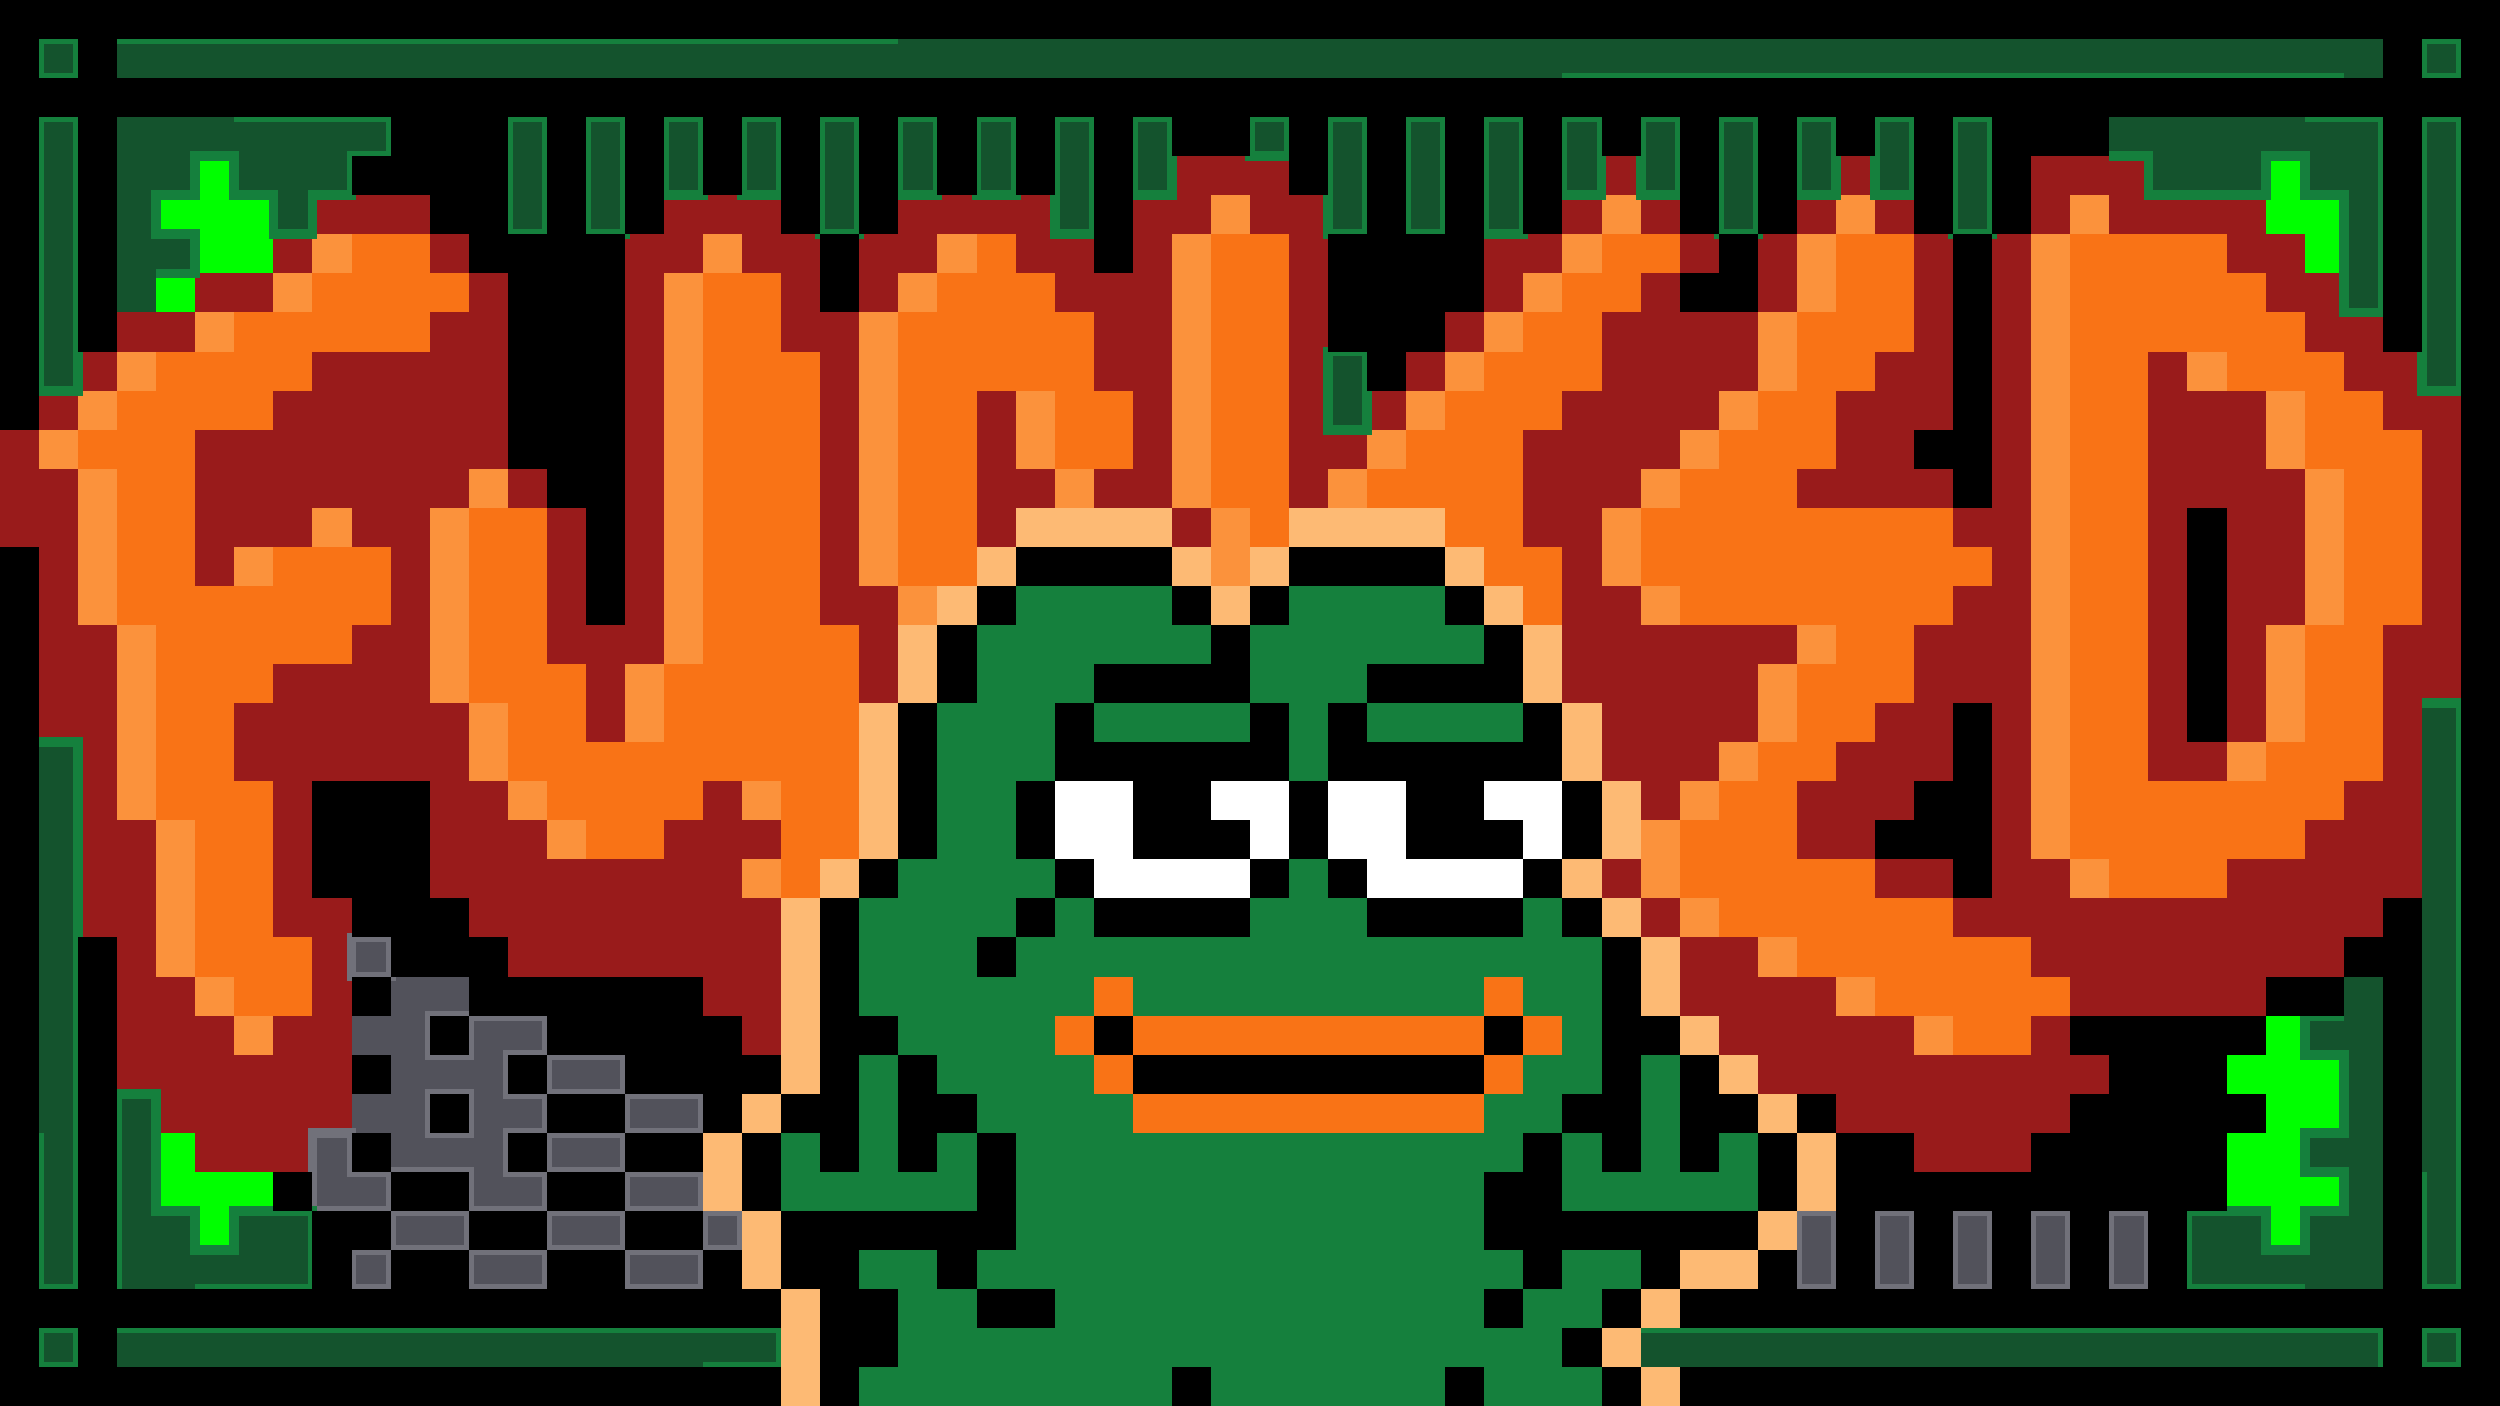 <svg xmlns="http://www.w3.org/2000/svg" viewBox="0 0 64 36" style="background-color:#000"><rect x="0" y="0" width="64" height="36" fill="#333333" stroke="none"/><defs><style>@keyframes inDebtWeTrustGreenStrobe{0%,to{fill:#15803d}25%{fill:#16a34a}50%{fill:#22c55e}75%{fill:#4ade80}}@keyframes inDebtWeTrustLimeStrobe{0%,to{fill:#0f0}25%{fill:#84cc16}50%{fill:#65a30d}75%{fill:#4d7c0f}}@keyframes inDebtWeTrustWhiteStrobe{0%,to{fill:#fff}25%{fill:#f1f5f9}50%{fill:#e2e8f0}75%{fill:#cbd5e1}}@keyframes inDebtWeTrustOrangeStrobe{0%,to{fill:#fdba74}25%{fill:#fb923c}50%{fill:#f97316}75%{fill:#ea580c}}@keyframes inDebtWeTrustGreyFade{0%,to{fill:#52525b}50%{fill:#71717a}}@keyframes inDebtWeTrustDarkGreenFade{0%,to{fill:#14532d}50%{fill:#15803d}}@keyframes circuitTrace{0%{stroke-dashoffset:60}to{stroke-dashoffset:0}}@keyframes inDebtWeTrustGlow{0%{filter:hue-rotate(0deg) brightness(1) saturate(1)}25%{filter:hue-rotate(90deg) brightness(1.1) saturate(1.2)}50%{filter:hue-rotate(180deg) brightness(1) saturate(1)}75%{filter:hue-rotate(270deg) brightness(1.1) saturate(1.2)}to{filter:hue-rotate(360deg) brightness(1) saturate(1)}}@keyframes inDebtWeTrustSt5GlitchLoop{0%,80%,80.2%,80.25%,80.4%,80.45%,80.6%,80.65%,80.8%,80.85%,81%,81.05%,81.2%,81.25%,81.4%,81.45%,81.6%,81.65%,81.8%,81.85%,82%,82.05%,82.2%,82.25%,82.4%,82.45%,82.6%,82.65%,82.8%,82.85%,83%,83.05%,83.2%,83.25%,83.4%,83.45%,83.6%,83.65%,83.8%,83.85%,84%,84.05%,84.2%,84.25%,84.4%,84.45%,84.6%,84.65%,84.8%,84.85%,85%,85.05%,85.2%,85.25%,85.4%,85.45%,85.6%,85.65%,85.8%,85.85%,86%,86.05%,86.2%,86.25%,86.4%,86.45%,86.6%,86.65%,86.8%,86.85%,87%,87.05%,87.2%,87.25%,87.4%,87.45%,87.6%,87.65%,87.8%,87.85%,88%,88.05%,88.2%,88.25%,88.4%,88.45%,88.6%,88.65%,88.8%,88.85%,89%,89.05%,89.2%,89.25%,89.4%,89.45%,89.6%,89.65%,89.8%,89.85%,90%,90.05%,90.2%,90.25%,90.4%,90.45%,90.6%,90.65%,90.8%,90.85%,91%,91.05%,91.2%,91.25%,91.4%,91.45%,91.6%,91.65%,91.8%,91.85%,92%,92.05%,92.2%,92.25%,92.4%,92.45%,92.6%,92.65%,92.8%,92.85%,93%,93.05%,93.2%,93.25%,93.4%,93.45%,93.6%,93.65%,93.8%,93.85%,94%,94.05%,94.2%,94.25%,94.4%,94.45%,94.6%,94.65%,94.8%,94.85%,95%,95.05%,95.2%,95.25%,95.4%,95.45%,95.6%,95.65%,95.8%,95.85%,96%,96.05%,96.2%,96.25%,96.4%,96.45%,96.6%,96.65%,96.8%,96.85%,97%,97.05%,97.2%,97.25%,97.4%,97.45%,97.6%,97.65%,97.8%,97.85%,98%,98.05%,98.2%,98.25%,98.4%,98.45%,98.6%,98.65%,98.8%,98.85%,99%,99.05%,99.2%,99.25%,99.4%,99.45%,99.6%,99.65%,99.8%,99.85%,to{fill:#000}80.1%,80.15%,80.3%,80.35%,80.5%,80.55%,80.7%,80.75%,80.9%,80.95%,81.1%,81.15%,81.3%,81.35%,81.5%,81.55%,81.7%,81.75%,81.9%,81.95%,82.1%,82.15%,82.3%,82.35%,82.5%,82.55%,82.7%,82.75%,82.9%,82.95%,83.1%,83.15%,83.3%,83.35%,83.5%,83.55%,83.7%,83.75%,83.9%,83.95%,84.1%,84.15%,84.3%,84.35%,84.5%,84.55%,84.7%,84.75%,84.9%,84.95%,85.1%,85.15%,85.3%,85.35%,85.5%,85.55%,85.7%,85.75%,85.9%,85.95%,86.1%,86.15%,86.3%,86.35%,86.5%,86.55%,86.7%,86.75%,86.9%,86.95%,87.1%,87.15%,87.3%,87.35%,87.5%,87.55%,87.7%,87.75%,87.9%,87.95%,88.1%,88.15%,88.3%,88.35%,88.5%,88.55%,88.7%,88.75%,88.9%,88.95%,89.1%,89.15%,89.3%,89.35%,89.5%,89.55%,89.7%,89.75%,89.9%,89.95%,90.1%,90.15%,90.3%,90.35%,90.5%,90.55%,90.7%,90.75%,90.9%,90.95%,91.1%,91.15%,91.3%,91.35%,91.5%,91.55%,91.7%,91.75%,91.9%,91.95%,92.1%,92.15%,92.3%,92.35%,92.5%,92.55%,92.7%,92.75%,92.9%,92.95%,93.1%,93.15%,93.3%,93.35%,93.5%,93.55%,93.7%,93.75%,93.9%,93.95%,94.1%,94.15%,94.3%,94.35%,94.5%,94.55%,94.7%,94.75%,94.9%,94.95%,95.1%,95.15%,95.3%,95.35%,95.5%,95.55%,95.7%,95.75%,95.9%,95.95%,96.1%,96.15%,96.3%,96.35%,96.5%,96.55%,96.7%,96.75%,96.9%,96.95%,97.1%,97.15%,97.3%,97.35%,97.5%,97.55%,97.7%,97.75%,97.9%,97.95%,98.1%,98.15%,98.3%,98.35%,98.5%,98.55%,98.7%,98.75%,98.9%,98.95%,99.1%,99.15%,99.3%,99.35%,99.5%,99.55%,99.7%,99.75%,99.9%,99.95%{fill:#fff}}@keyframes inDebtWeTrustSt3GlitchLoop{0%,80%,80.2%,80.25%,80.4%,80.45%,80.6%,80.65%,80.8%,80.85%,81%,81.05%,81.2%,81.25%,81.4%,81.45%,81.6%,81.65%,81.8%,81.85%,82%,82.05%,82.2%,82.25%,82.4%,82.45%,82.6%,82.65%,82.8%,82.85%,83%,83.05%,83.2%,83.25%,83.4%,83.45%,83.6%,83.65%,83.8%,83.85%,84%,84.05%,84.2%,84.25%,84.4%,84.45%,84.6%,84.65%,84.8%,84.85%,85%,85.05%,85.2%,85.25%,85.4%,85.45%,85.6%,85.65%,85.8%,85.85%,86%,86.05%,86.2%,86.25%,86.4%,86.45%,86.6%,86.65%,86.8%,86.85%,87%,87.05%,87.2%,87.25%,87.4%,87.45%,87.6%,87.65%,87.8%,87.85%,88%,88.05%,88.2%,88.25%,88.4%,88.45%,88.6%,88.65%,88.8%,88.85%,89%,89.05%,89.2%,89.25%,89.4%,89.45%,89.6%,89.65%,89.8%,89.85%,90%,90.05%,90.2%,90.25%,90.4%,90.45%,90.6%,90.65%,90.8%,90.85%,91%,91.05%,91.2%,91.25%,91.4%,91.45%,91.6%,91.65%,91.8%,91.85%,92%,92.05%,92.2%,92.25%,92.4%,92.45%,92.6%,92.65%,92.8%,92.85%,93%,93.05%,93.2%,93.25%,93.4%,93.45%,93.6%,93.65%,93.8%,93.85%,94%,94.05%,94.2%,94.25%,94.4%,94.45%,94.6%,94.65%,94.8%,94.85%,95%,95.05%,95.2%,95.25%,95.4%,95.45%,95.6%,95.65%,95.8%,95.85%,96%,96.05%,96.2%,96.25%,96.4%,96.45%,96.6%,96.65%,96.8%,96.85%,97%,97.05%,97.2%,97.25%,97.4%,97.45%,97.6%,97.65%,97.8%,97.85%,98%,98.05%,98.2%,98.25%,98.4%,98.45%,98.6%,98.65%,98.7%,98.75%,98.8%,98.85%,98.9%,98.95%,99%,99.05%,99.1%,99.15%,99.2%,99.25%,99.3%,99.35%,99.4%,99.45%,99.5%,99.55%,99.6%,99.65%,99.7%,99.75%,99.8%,99.85%,99.9%,99.95%,to{fill:#f97316}80.1%,80.15%,80.3%,80.35%,80.5%,80.55%,80.7%,80.75%,80.9%,80.95%,81.1%,81.15%,81.3%,81.35%,81.5%,81.55%,81.7%,81.75%,81.9%,81.95%,82.1%,82.15%,82.3%,82.35%,82.5%,82.55%,82.7%,82.75%,82.9%,82.95%,83.1%,83.15%,83.3%,83.35%,83.5%,83.55%,83.7%,83.75%,83.9%,83.95%,84.1%,84.15%,84.3%,84.35%,84.5%,84.55%,84.7%,84.75%,84.9%,84.95%,85.1%,85.15%,85.3%,85.35%,85.5%,85.55%,85.7%,85.75%,85.9%,85.95%,86.1%,86.15%,86.3%,86.35%,86.5%,86.55%,86.7%,86.75%,86.9%,86.95%,87.1%,87.15%,87.3%,87.35%,87.5%,87.55%,87.7%,87.75%,87.9%,87.95%,88.1%,88.15%,88.3%,88.35%,88.5%,88.55%,88.7%,88.75%,88.9%,88.95%,89.1%,89.15%,89.3%,89.35%,89.5%,89.55%,89.7%,89.75%,89.9%,89.95%,90.1%,90.15%,90.3%,90.35%,90.5%,90.55%,90.7%,90.75%,90.9%,90.95%,91.1%,91.15%,91.3%,91.35%,91.5%,91.55%,91.7%,91.75%,91.9%,91.95%,92.1%,92.15%,92.3%,92.35%,92.5%,92.55%,92.7%,92.75%,92.9%,92.95%,93.1%,93.15%,93.3%,93.35%,93.5%,93.55%,93.7%,93.75%,93.9%,93.95%,94.1%,94.15%,94.3%,94.35%,94.5%,94.55%,94.7%,94.75%,94.9%,94.95%,95.1%,95.15%,95.3%,95.35%,95.5%,95.55%,95.7%,95.75%,95.9%,95.95%,96.1%,96.15%,96.3%,96.35%,96.5%,96.55%,96.7%,96.75%,96.9%,96.95%,97.1%,97.15%,97.3%,97.35%,97.5%,97.55%,97.7%,97.75%,97.9%,97.95%,98.1%,98.15%,98.3%,98.35%,98.5%,98.55%{fill:#0f0}}@keyframes inDebtWeTrustSt9GlitchLoop{0%,80%,80.2%,80.25%,80.4%,80.45%,80.6%,80.65%,80.8%,80.85%,81%,81.05%,81.2%,81.25%,81.4%,81.45%,81.6%,81.65%,81.8%,81.85%,82%,82.05%,82.2%,82.25%,82.4%,82.45%,82.6%,82.65%,82.8%,82.85%,83%,83.05%,83.2%,83.25%,83.4%,83.45%,83.6%,83.65%,83.8%,83.85%,84%,84.05%,84.2%,84.25%,84.4%,84.45%,84.6%,84.65%,84.8%,84.85%,85%,85.05%,85.2%,85.25%,85.4%,85.45%,85.6%,85.65%,85.8%,85.85%,86%,86.05%,86.2%,86.25%,86.4%,86.45%,86.6%,86.65%,86.8%,86.85%,87%,87.05%,87.2%,87.25%,87.4%,87.45%,87.6%,87.65%,87.8%,87.85%,88%,88.05%,88.2%,88.25%,88.4%,88.45%,88.6%,88.65%,88.8%,88.85%,89%,89.05%,89.2%,89.25%,89.4%,89.45%,89.6%,89.65%,89.8%,89.85%,90%,90.05%,90.2%,90.25%,90.4%,90.45%,90.6%,90.65%,90.8%,90.85%,91%,91.05%,91.2%,91.25%,91.4%,91.45%,91.6%,91.65%,91.8%,91.85%,92%,92.05%,92.2%,92.25%,92.4%,92.45%,92.6%,92.65%,92.8%,92.85%,93%,93.05%,93.2%,93.25%,93.4%,93.45%,93.6%,93.65%,93.8%,93.85%,94%,94.05%,94.2%,94.25%,94.4%,94.45%,94.6%,94.65%,94.8%,94.85%,95%,95.05%,95.2%,95.25%,95.4%,95.45%,95.6%,95.65%,95.8%,95.85%,96%,96.05%,96.2%,96.25%,96.4%,96.45%,96.6%,96.65%,96.8%,96.85%,97%,97.05%,97.2%,97.25%,97.4%,97.45%,97.6%,97.65%,97.8%,97.85%,98%,98.05%,98.2%,98.25%,98.4%,98.45%,98.6%,98.65%,98.7%,98.75%,98.8%,98.85%,98.9%,98.95%,99%,99.05%,99.1%,99.15%,99.2%,99.25%,99.3%,99.35%,99.4%,99.45%,99.5%,99.55%,99.6%,99.65%,99.7%,99.75%,99.8%,99.85%,99.9%,99.95%,to{fill:#fb923c}80.1%,80.15%,80.3%,80.35%,80.5%,80.55%,80.7%,80.75%,80.9%,80.95%,81.1%,81.15%,81.3%,81.35%,81.5%,81.55%,81.7%,81.75%,81.9%,81.95%,82.1%,82.15%,82.3%,82.35%,82.5%,82.55%,82.7%,82.75%,82.9%,82.95%,83.1%,83.15%,83.3%,83.35%,83.5%,83.55%,83.7%,83.75%,83.9%,83.95%,84.1%,84.15%,84.3%,84.35%,84.5%,84.55%,84.7%,84.75%,84.9%,84.95%,85.1%,85.15%,85.3%,85.35%,85.5%,85.55%,85.7%,85.75%,85.9%,85.95%,86.1%,86.15%,86.3%,86.35%,86.5%,86.55%,86.7%,86.75%,86.9%,86.95%,87.1%,87.15%,87.3%,87.35%,87.5%,87.55%,87.7%,87.75%,87.9%,87.95%,88.1%,88.15%,88.3%,88.35%,88.5%,88.55%,88.7%,88.75%,88.9%,88.95%,89.1%,89.15%,89.3%,89.35%,89.5%,89.55%,89.7%,89.75%,89.9%,89.95%,90.1%,90.15%,90.3%,90.35%,90.5%,90.55%,90.7%,90.75%,90.9%,90.95%,91.1%,91.15%,91.3%,91.35%,91.5%,91.55%,91.7%,91.75%,91.9%,91.95%,92.1%,92.15%,92.3%,92.35%,92.5%,92.55%,92.7%,92.75%,92.9%,92.95%,93.1%,93.15%,93.3%,93.35%,93.5%,93.55%,93.7%,93.75%,93.9%,93.95%,94.1%,94.15%,94.3%,94.35%,94.5%,94.55%,94.7%,94.75%,94.9%,94.95%,95.1%,95.15%,95.3%,95.35%,95.5%,95.55%,95.7%,95.75%,95.9%,95.95%,96.1%,96.15%,96.3%,96.35%,96.5%,96.55%,96.7%,96.75%,96.9%,96.95%,97.1%,97.15%,97.3%,97.35%,97.5%,97.55%,97.7%,97.75%,97.9%,97.95%,98.1%,98.15%,98.3%,98.35%,98.5%,98.55%{fill:#090}}.st0{fill:none}.st1{fill:#15803d;animation:inDebtWeTrustGreenStrobe .08s steps(1,end) infinite,inDebtWeTrustGlow 8s linear infinite}.st2{fill:#991b1b}.st5{fill:#000;animation:inDebtWeTrustSt5GlitchLoop 5s steps(1,end) infinite}</style></defs><g id="Layer_1" shape-rendering="crispEdges"><path d="M29 20h-2v2h1v1h4v-1h-3zm2 1h1v1h1v-2h-2zm5-1h-2v2h1v1h4v-1h-3zm2 0v1h1v1h1v-2z" style="fill:#fff;animation:inDebtWeTrustWhiteStrobe .08s steps(1,end) infinite,inDebtWeTrustGlow 8s linear infinite"/><path d="M31 5h1v1h-1zm10 0h1v1h-1zm6 0h1v1h-1zm6 0h1v1h-1zM8 6h1v1H8zm10 0h1v1h-1zm6 0h1v1h-1zm6 0h1v7h-1zm10 0h1v1h-1zm6 0h1v2h-1zm6 0h1v16h-1zM7 7h1v1H7zm10 0h1v10h-1zm6 0h1v1h-1zm16 0h1v1h-1zM5 8h1v1H5zm17 0h1v7h-1zm16 0h1v1h-1zm7 0h1v2h-1zM3 9h1v1H3zm34 0h1v1h-1zm19 0h1v1h-1zM2 10h1v1H2zm24 0h1v2h-1zm10 0h1v1h-1zm8 0h1v1h-1zm14 0h1v2h-1zM1 11h1v1H1zm34 0h1v1h-1zm8 0h1v1h-1zM2 12h1v4H2zm10 0h1v1h-1zm15 0h1v1h-1zm7 0h1v1h-1zm8 0h1v1h-1zm17 0h1v4h-1zM8 13h1v1H8zm3 0h1v5h-1zm20 0h1v2h-1zm10 0h1v2h-1zM6 14h1v1H6zm17 1h1v1h-1zm19 0h1v1h-1zM3 16h1v5H3zm43 0h1v1h-1zm12 0h1v3h-1zm-42 1h1v2h-1zm29 0h1v2h-1zm-33 1h1v2h-1zm32 1h1v1h-1zm13 0h1v1h-1zm-44 1h1v1h-1zm6 0h1v1h-1zm24 0h1v1h-1zM4 21h1v4H4zm10 0h1v1h-1zm28 0h1v2h-1zm-23 1h1v1h-1zm34 0h1v1h-1zm-10 1h1v1h-1zm2 1h1v1h-1zM5 25h1v1H5zm42 0h1v1h-1zM6 26h1v1H6zm43 0h1v1h-1z" style="fill:#fb923c;animation:inDebtWeTrustSt9GlitchLoop 5s steps(1,end) infinite;animation-delay:2.5s"/><path class="st0" d="M53 22v1h4v-1h2v-1h1v-1h1v-4h1v-5h-1v-1h-1V9h-1V8h-1V7h-1V6h-3V5h-1v1h-1v16zm2-13h1v1h2v2h1v4h-1v3h-1v1h-2z"/><path class="st0" d="M56 13h1v6h-1zm-5 5h-1v2h-1v1h-1v1h2v1h1zM2 12v4h1v5h1v4h1v1h1v1h1v-1h1v-2H7v-4H6v-2h1v-1h2v-1h1v-2H9v-1H8v1H6v1H5v-4h2v-1h1V9h3V8h1V7h-1V6H8v1H7v1H5v1H3v1H2v1H1v1z"/><path class="st2" d="M41 4h1v1h-1zm6 0h1v1h-1zM8 5h3v1H8zm32 0h1v1h-1zm2 0h1v1h-1zm4 0h1v1h-1zm2 0h1v1h-1zM7 6h1v1H7zm4 0h1v1h-1zm23 0V5h-1V4h-3v1h-1v2h-1V6h-1V5h-4v1h-1v2h1V7h1V6h2v1h1v1h1v2h1v2h-1v1h2V6h1V5h1v1h1v7h1v-1h1v-1h-1zm4 1v1h1V7h1V6h-2zm5-1h1v1h-1zm2 0h1v2h-1zM5 7h2v1H5zm7 0v1h-1v1H8v1H7v1H5v4h1v-1h2v-1h1v1h1v2H9v1H7v1H6v2h1v4h1v2H7v1H6v-1H5v-1H4v-4H3v-5H2v-4H1v-1H0v3h1v5h1v5h1v4h1v1h1v1h3v-1h1v-6H8v-3h3v3h1v1h1v1h5v1h1v1h1v-4h-1v-1h1v-1h-1v-1h-1v1h-1v1h-3v-1h-1v-1h-1v-2h-1v-5h1v-1h1V7z"/><path class="st2" d="M21 7V6h-1V5h-3v1h-1v10h-1v-3h-1v4h1v2h1v-2h1V7h1V6h1v1h1v2h1v7h1v2h1v-3h-1V8h-1zm22 0h-1v1h-1v2h-1v1h-1v3h1v4h1v2h1v1h1v-1h1v-1h1v-2h1v-1h-4v-1h-1v-2h1v-1h1v-1h1v-1h1V8h-2zM3 8h2v1H3zm34 0h1v1h-1zM2 9h1v1H2zm34 0h1v1h-1zM1 10h1v1H1zm25 0h-1v4h1v-1h1v-1h-1zm9 0h1v1h-1zm27 0V9h-1V8h-1V7h-1V6h-1V5h-3V4h-3v2h1V5h1v1h3v1h1v1h1v1h1v1h1v1h1v5h-1v4h-1v1h-1v1h-2v1h-4v-1h-1V6h-1v7h-1v1h1v1h-1v1h-1v2h-1v1h-1v1h-1v2h2v-1h1v-1h1v-2h1v5h-1v1h2v1h1v1h5v-1h2v-1h1v-1h1v-5h1v-8zm-49 2h1v1h-1z"/><path class="st2" d="M49 12v-1h1V6h-1v3h-1v1h-1v2h-1v1h4v-1zm-19 1h1v1h-1zm27 7v-1h-1v-6h1v6h1v-3h1v-4h-1v-2h-2V9h-1v11zm-16 2h1v1h-1zm7 0h2v1h-2zm-6 1h1v1h-1zm10 4h-3v-1h-2v-1h-2v-1h-2v2h1v1h1v1h2v1h2v1h3v-1h1v-1h1v-1h-1v-1h-1z"/><path class="st0" d="M28 26h1v1h-1zm1 1h9v1h-9zm9-1h1v1h-1zm21-16h-2V9h-2v11h3v-1h1v-3h1v-4h-1z"/><path d="M12 7h-1V6H9v1H8v1H6v1H4v1H3v1H2v1h1v4h1v5h1v4h1v1h2v-2H7v-4H6v-2h1v-1h2v-1h1v-2H7v1H5v-4h2v-1h1V9h3V8h1zm30 0h1V6h-2v1h-1v1h-1v1h-1v1h-1v1h-1v1h-1v1h2v1h1v1h1v1h1v-2h-1v-3h1v-1h1V8h1zm-15 5h2v-2h-1V8h-1V7h-1V6h-1v1h-1v1h-1v7h2v-5h2zm-6-3h-1V7h-2v10h-1v2h-2v-2h-1v-4h-2v5h1v2h1v1h1v1h2v-1h1v-1h2v3h1v-1h1v-6h-1zm40 2v-1h-1V9h-1V8h-1V7h-1V6h-4v16h1v1h3v-1h2v-1h1v-1h1v-4h1v-5zm-1 5h-1v3h-1v1h-3V9h2v1h2v2h1zm-28-2h1V6h-2v7h1zm20 10h-2v-1h-2v-1h-2v-2h1v-1h1v-1h1v-2h1v-1h1v-1h-1v-1h-4v-1h1v-2h1V9h1V6h-2v2h-1v2h-1v1h-1v1h-1v1h-1v2h1v1h4v1h-1v2h-1v1h-1v1h-1v2h1v1h2v1h2v1h2v1h2v-1h1v-1h-1zm-24 1h1v1h-1zm10 0h1v1h-1zm-11 1h1v1h-1zm2 0h9v1h-9zm10 0h1v1h-1zm-11 1h1v1h-1zm10 0h1v1h-1zm-9 1h9v1h-9z" style="fill:#f97316;animation:inDebtWeTrustSt3GlitchLoop 5s steps(1,end) infinite;animation-delay:2.5s"/><path d="M6 4H5v1H4v1h1v1h2V5H6zm53 1V4h-1v2h1v1h1V5zM4 7h1v1H4zm55 19h-1v1h-1v1h1v1h-1v2h1v1h1v-1h1v-1h-1v-1h1v-2h-1zM5 29H4v2h1v1h1v-1h1v-1H5z" style="fill:#0f0;animation:inDebtWeTrustLimeStrobe .08s steps(1,end) infinite"/><path class="st0" d="M11 28h1v1h-1zm-2 1h1v1H9zm1 1h2v1h-2zm1-4h1v1h-1zm1 5h2v1h-2zm2-1h2v1h-2zm-1-1h1v1h-1zm0-2h1v1h-1zm1 1h2v1h-2zm2 3h2v1h-2z"/><path d="M9 24h1v1H9zm5 3h2v1h-2zm2 1h2v1h-2zm-6 2h2v1h2v-1h-1v-1h1v-1h-1v-1h1v-1h-2v1h-1v-1h1v-1h-2v1H9v1h1v1H9v1h1zm1-2h1v1h-1zm3 1h2v1h-2zm-5 1v-1H8v2h2v-1zm7 0h2v1h-2zm-6 1h2v1h-2zm4 0h2v1h-2zm4 0h1v1h-1zm28 0h1v2h-1zm2 0h1v2h-1zm2 0h1v2h-1zm2 0h1v2h-1zm2 0h1v2h-1zM9 32h1v1H9zm3 0h2v1h-2zm4 0h2v1h-2z" style="fill:#52525b;stroke:#71717a;stroke-width:.25;stroke-dasharray:20,40;animation:circuitTrace 4s linear infinite,inDebtWeTrustGreyFade 4s linear infinite,inDebtWeTrustGlow 8s linear infinite"/><path d="M1 1h1v1H1zm2 0h58v1H3zm59 0h1v1h-1zM1 3h1v7H1zm12 0h1v3h-1zm2 0h1v3h-1zm2 0h1v2h-1zm2 0h1v2h-1zm2 0h1v3h-1zm2 0h1v2h-1zm2 0h1v2h-1zm2 0h1v3h-1zm2 0h1v2h-1zm3 0h1v1h-1zm2 0h1v3h-1zm2 0h1v3h-1zm2 0h1v3h-1zm2 0h1v2h-1zm2 0h1v2h-1zm2 0h1v3h-1zm2 0h1v2h-1zm2 0h1v2h-1zm2 0h1v3h-1zm4 1h1v1h3V4h1v1h1v3h1V3h-7zm8-1h1v7h-1zM4 7h1V6H4V5h1V4h1v1h1v1h1V5h1V4h1V3H3v5h1zm30 2h1v2h-1zm28 9h1v15h-1zM1 19h1v14H1zm59 7h-1v1h1v2h-1v1h1v1h-1v1h-1v-1h-2v2h5v-8h-1zM5 33h3v-2H6v1H5v-1H4v-3H3v5zm-4 1h1v1H1zm2 0h17v1H3zm39 0h19v1H42zm20 0h1v1h-1z" style="fill:#14532d;stroke:#15803d;stroke-width:.25;stroke-dasharray:20,40;animation:circuitTrace 4s linear infinite,inDebtWeTrustDarkGreenFade 4s linear infinite,inDebtWeTrustGlow 8s linear infinite"/><path class="st0" d="M27 34v-1h-2v1zm-1-11h1v1h-1zm-1 1h1v1h-1zm-1 4v-1h-1v3h1v-1h1v-1zm14 5h1v1h-1zm2-7h-1v-1h-1v1h-9v-1h-1v1h-1v1h1v1h1v1h9v-1h1v-1h1z"/><path class="st1" d="M28 18h4v1h-4zm5 2h1v-2h1v-1h3v-1h-1v-1h-4v1h-1v2h1z"/><path class="st1" d="M35 18h4v1h-4z"/><path class="st1" d="M41 28v-4h-1v-1h-1v1h-4v-1h-1v-1h-1v1h-1v1h-4v-1h-1v1h-1v1h-1v-1h1v-1h1v-1h-1v-2h1v-2h1v-1h3v-1h-1v-1h-4v1h-1v2h-1v4h-1v1h-1v3h1v1h1v1h1v1h1v3h-1v1h2v1h-2v-1h-1v-1h-2v1h1v2h-1v1h8v-1h1v1h6v-1h1v1h3v-1h-1v-1h1v-1h1v-1h-2v1h-1v1h-1v-1h1v-1h-1v-2h1v-1h1v-1zm-2-1v1h-1v1h-9v-1h-1v-1h-1v-1h1v-1h1v1h9v-1h1v1h1v1z"/><path class="st1" d="M24 30h-1v-3h-1v3h-1v-1h-1v2h5v-2h-1zm20-1v1h-1v-3h-1v3h-1v-1h-1v2h5v-2z"/><path class="st0" d="M31 22h-2v-2h-2v2h1v1h4v-1zm7 0h-2v-2h-2v2h1v1h4v-1zm-16 8h-1v-1h-1v2h5v-2h-1v1h-1v-3h-1zm10-11v-1h-4v1zm0 1h-1v1h1v1h1v-2zm6 0v1h1v1h1v-2zm-5-2v2h1v-2h1v-1h3v-1h-1v-1h-4v1h-1v2z"/><path class="st0" d="M35 18v1h4v-1zm9 11v1h-1v-3h-1v3h-1v-1h-1v2h5v-2z"/><path d="M26 14h4v1h-4zm7 0h4v1h-4zm-8 1h1v1h-1zm5 0h1v1h-1zm2 0h1v1h-1zm5 0h1v1h-1zm-13 1h1v2h-1zm8 2v-2h-1v1h-3v1zm3-1v1h4v-2h-1v1zm-12 1h1v4h-1zm6 2v2h3v-1h-1v-1h2v-2h-1v1h-4v-1h-1v2zm6-1v-1h-1v2h2v2h3v-1h-1v-1h2v-2h-1v1zm-9 1h1v2h-1zm7 0h1v2h-1zm7 0h1v2h-1zm-18 2h1v1h-1zm5 0h1v1h-1zm5 0h1v1h-1zm2 0h1v1h-1zm5 0h1v1h-1zm-18 6h-1v1h1v1h1v-3h1v-1h-1v-3h-1zm5-5h1v1h-1zm2 0h4v1h-4zm7 0h4v1h-4zm5 0h1v1h-1zm-15 1h1v1h-1zm16 6h1v-3h1v-1h-1v-2h-1v4h-1v1h1zm-13-4h1v1h-1zm10 0h1v1h-1zm-14 4v-1h1v-1h-1v-1h-1v3zm5-3h9v1h-9zm15 3v-1h1v-1h-1v-1h-1v3zm-25-1h1v2h-1z"/><path d="M40 29h-1v1h-1v2h1v1h1v-1h2v1h1v-1h2v-1h-5zm5 0h1v2h-1zm-25 2v2h1v3h1v-1h1v-2h-1v-1h2v1h1v-1h1v-3h-1v2z"/><path d="M25 33h2v1h-2zm13 0h1v1h-1zm3 0h1v1h-1zm-1 1h1v1h-1zm-10 1h1v1h-1zm7 0h1v1h-1zm4 0h1v1h-1z"/><path d="M26 13h4v1h-4zm7 0h4v1h-4zm-8 1h1v1h-1zm5 0h1v1h-1zm2 0h1v1h-1zm5 0h1v1h-1zm-13 1h1v1h-1zm7 0h1v1h-1zm7 0h1v1h-1zm-15 1h1v2h-1zm16 0h1v2h-1zm-17 2h1v4h-1zm18 0h1v2h-1zm1 2h1v2h-1zm-20 2h1v1h-1zm19 0h1v1h-1zm-20 1h1v5h-1zm21 0h1v1h-1zm1 1h1v2h-1zm1 2h1v1h-1zm1 1h1v1h-1zm-25 1h1v1h-1zm26 0h1v1h-1zm-27 1h1v2h-1zm28 0h1v2h-1zm-27 2h1v2h-1zm26 0h1v1h-1zm-2 1h2v1h-2zm-23 1h1v3h-1zm22 0h1v1h-1zm-1 1h1v1h-1zm1 1h1v1h-1z" style="fill:#fdba74;animation:inDebtWeTrustOrangeStrobe .08s steps(1,end) infinite"/><path class="st0" d="M57 27v1h1v1h-1v2h-1v2h5v-8h-1v1h-2v1zM44 3h1v3h-1zM15 3h1v3h-1zm-3 29h2v1h-2zm2-3h2v1h-2zM51 3h-1v3h1zM21 3h1v3h-1zm-5 25h2v1h-2zm-2 3h2v1h-2zm0-4h2v1h-2zm2 5h2v1h-2zM1 34h1v1H1zm8-2h1v1H9zm1-1h2v1h-2zM3 1h58v1H3zm33 2h1v3h-1zm26-2h1v1h-1zM13 5v1h1V3h-1zM1 1h1v1H1zm49 30h1v2h-1zm-2 0h1v2h-1zm4 0h1v2h-1zm2 0h1v2h-1zm8 3h1v1h-1z"/><path class="st5" d="M0 0v11h1V3h1v6h1V3h7v1H9v1h2v1h1v1h1v5h1v1h1v3h1V6h-1V3h1v3h1V3h1v2h1V3h1v3h1V3h1v3h1V3h1v2h1V3h1v2h1V3h1v4h1V3h1v1h2V3h1v2h1V3h1v3h-1v3h1v1h1V9h1V8h1V3h1v3h1V3h1v1h1V3h1v3h1V3h1v3h1V3h1v1h1V3h1v3h1V3h1v3h1V4h2V3h7v6h1V3h1v30h-1V23h-1v1h-1v1h1v8h-5v-2h1v-2h1v-1h-1v-1h1v-1h-5v1h1v1h-1v1h-1v1h-3v-1h-2v4h-1v-1h-1v1h-2v1h18v1H43v1h21V0zm49 33h-1v-2h1zm2 0h-1v-2h1zm2 0h-1v-2h1zm2 0h-1v-2h1zm8 2h-1v-1h1zM2 2H1V1h1zm12 4h-1V3h1zm23 0h-1V3h1zm24-4H3V1h58zm2 0h-1V1h1z"/><path class="st5" d="M21 6h1v2h-1zm23 1h-1v1h2V6h-1zm6 4h-1v1h1v1h1V6h-1zm6 2h1v6h-1zm-5 10v-5h-1v2h-1v1h-1v1h2v1zM9 25h1v1H9zm49 0h2v1h-2zm-47 1h1v1h-1z"/><path class="st5" d="M19 26h-1v-1h-5v-1h-1v-1h-1v-3H8v3h1v1h1v1h2v1h2v1h2v1h2v1h1v-1h1v-1h-1zM9 27h1v1H9z"/><path class="st5" d="M13 27h1v1h-1zm-2 1h1v1h-1zm3 0h2v1h-2zm32 0h1v1h-1zM9 29h1v1H9zm4 0h1v1h-1zm3 0h2v1h-2zm-9 1h1v1H7zm3 0h2v1h-2zm4 0h2v1h-2zm-2 1h2v1h-2zm4 0h2v1h-2z"/><path class="st5" d="M16 33v-1h-2v1h-2v-1h-2v1H9v-1h1v-1H8v2H3v-9H2v9H1V14H0v22h20v-1H3v-1h17v-1h-1v-1h-1v1zM2 35H1v-1h1z"/></g></svg>